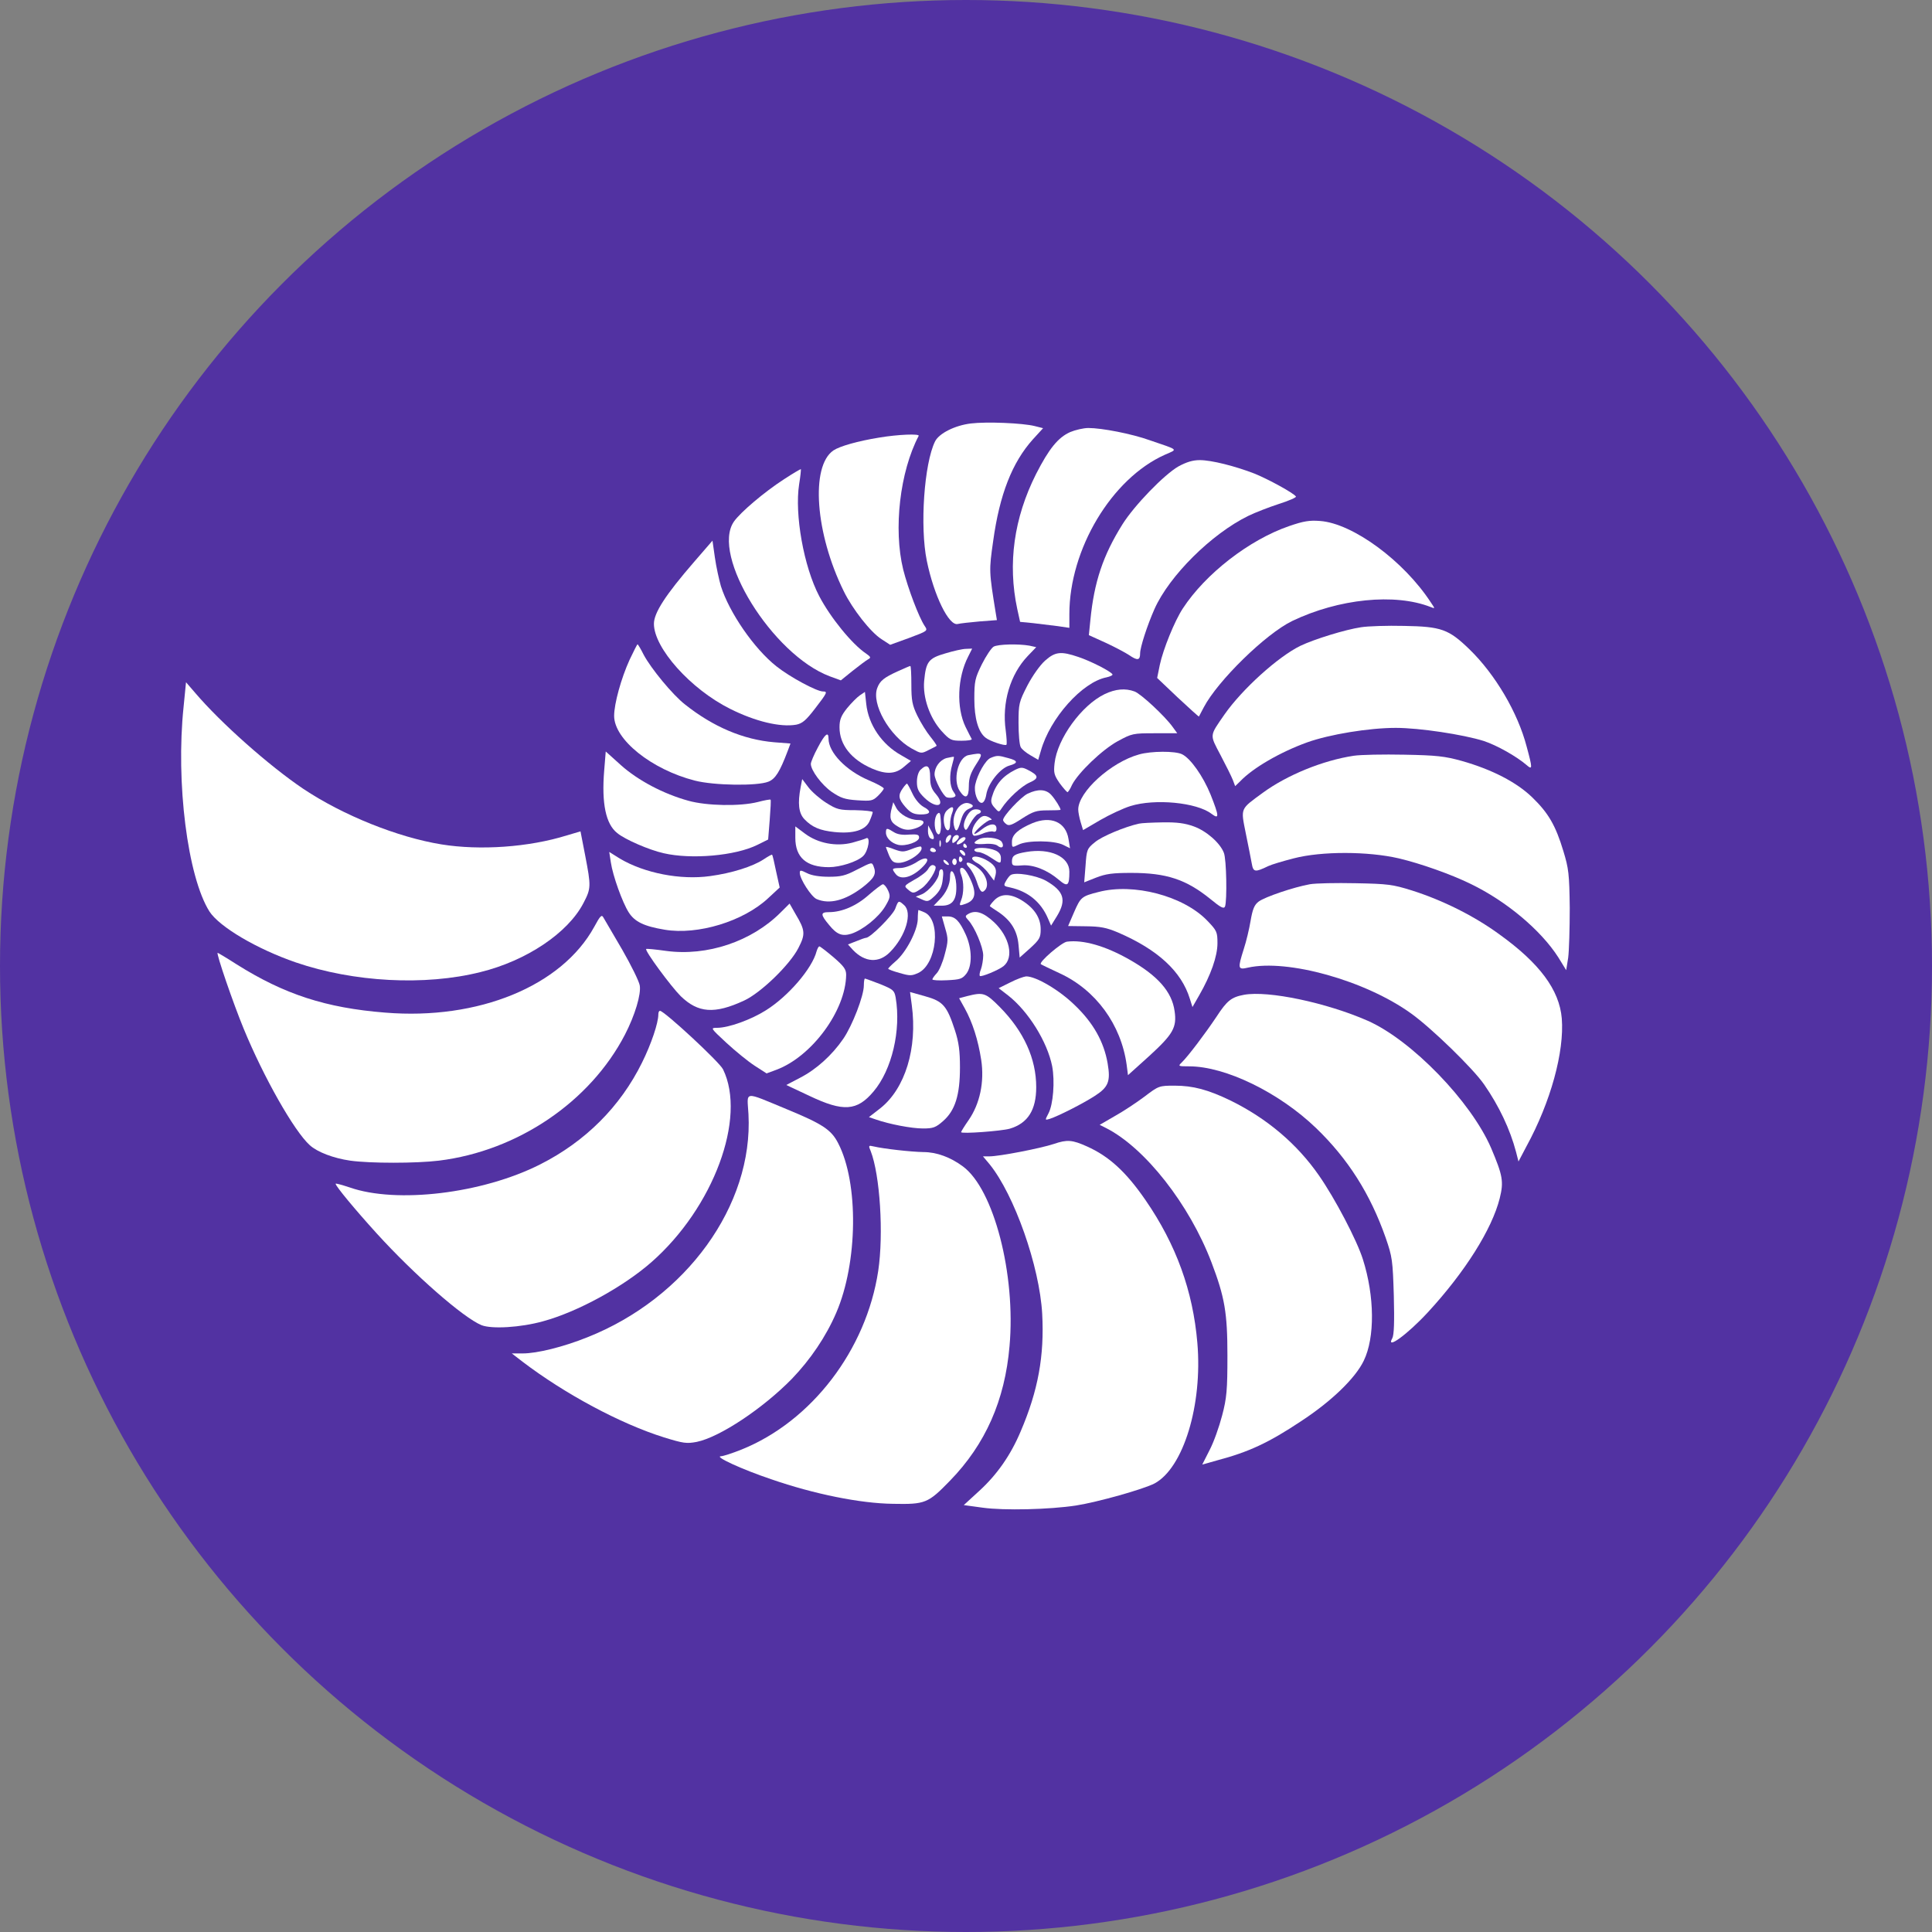 <?xml version="1.0" encoding="UTF-8"?> <svg xmlns="http://www.w3.org/2000/svg" width="32" height="32" viewBox="0 0 32 32" fill="none"><rect x="0" y="0" width="32" height="32" fill="#808080" stroke="none"/><circle cx="16" cy="16" r="16" fill="#5232A2"></circle><path d="M16.08 7.014C15.816 7.046 15.553 7.178 15.487 7.312C15.307 7.678 15.234 8.721 15.351 9.289C15.469 9.863 15.717 10.374 15.864 10.335C15.904 10.325 16.065 10.307 16.223 10.293L16.512 10.271L16.494 10.162C16.38 9.459 16.38 9.452 16.45 8.962C16.556 8.192 16.764 7.66 17.108 7.277L17.277 7.092L17.138 7.057C16.94 7.007 16.343 6.982 16.08 7.014Z" fill="white"></path><path d="M17.727 7.156C17.526 7.245 17.376 7.429 17.16 7.852C16.794 8.579 16.688 9.335 16.849 10.087L16.896 10.3L17.112 10.321C17.229 10.335 17.416 10.357 17.522 10.371L17.712 10.399V10.172C17.712 9.097 18.412 7.926 19.294 7.532C19.51 7.436 19.539 7.461 19.041 7.291C18.745 7.185 18.251 7.089 18.027 7.089C17.947 7.089 17.811 7.121 17.727 7.156Z" fill="white"></path><path d="M14.561 7.248C14.209 7.305 13.909 7.39 13.803 7.461C13.422 7.724 13.503 8.834 13.975 9.792C14.121 10.091 14.422 10.474 14.601 10.587L14.744 10.68L15.059 10.566C15.37 10.449 15.37 10.449 15.315 10.367C15.22 10.225 15.04 9.75 14.96 9.434C14.795 8.76 14.905 7.813 15.216 7.22C15.238 7.181 14.876 7.195 14.561 7.248Z" fill="white"></path><path d="M19.521 7.724C19.283 7.859 18.789 8.37 18.591 8.685C18.269 9.2 18.122 9.64 18.06 10.271L18.035 10.52L18.317 10.648C18.47 10.719 18.642 10.811 18.701 10.85C18.84 10.946 18.884 10.939 18.884 10.822C18.884 10.722 19.001 10.36 19.122 10.087C19.367 9.537 20.066 8.842 20.677 8.544C20.787 8.49 21.014 8.402 21.179 8.348C21.347 8.295 21.476 8.238 21.465 8.224C21.428 8.167 21.007 7.937 20.78 7.845C20.458 7.72 20.066 7.621 19.872 7.621C19.755 7.621 19.653 7.653 19.521 7.724Z" fill="white"></path><path d="M12.987 7.937C12.657 8.15 12.262 8.487 12.156 8.639C11.771 9.196 12.793 10.843 13.741 11.201L13.927 11.269L14.121 11.112C14.228 11.027 14.345 10.939 14.378 10.921C14.429 10.893 14.425 10.882 14.345 10.825C14.111 10.669 13.752 10.225 13.569 9.874C13.312 9.384 13.159 8.519 13.236 8.022C13.258 7.891 13.268 7.777 13.265 7.77C13.261 7.767 13.133 7.841 12.987 7.937Z" fill="white"></path><path d="M21.351 8.714C20.692 8.941 19.967 9.502 19.59 10.08C19.455 10.286 19.265 10.754 19.21 11.013L19.166 11.229L19.506 11.552C19.697 11.73 19.854 11.872 19.858 11.868C19.861 11.865 19.898 11.794 19.938 11.716C20.169 11.276 20.963 10.499 21.402 10.286C22.171 9.917 23.105 9.821 23.698 10.055C23.771 10.084 23.771 10.084 23.701 9.981C23.251 9.289 22.405 8.668 21.864 8.629C21.688 8.615 21.589 8.632 21.351 8.714Z" fill="white"></path><path d="M11.497 9.306C11.021 9.856 10.831 10.151 10.831 10.332C10.831 10.733 11.438 11.414 12.094 11.741C12.511 11.95 12.925 12.049 13.188 12.003C13.29 11.982 13.349 11.932 13.499 11.737C13.704 11.471 13.711 11.453 13.631 11.453C13.528 11.453 13.085 11.215 12.862 11.038C12.492 10.747 12.079 10.147 11.94 9.707C11.911 9.604 11.863 9.392 11.841 9.235L11.801 8.955L11.497 9.306Z" fill="white"></path><path d="M22.544 10.389C22.281 10.428 21.768 10.587 21.538 10.697C21.168 10.878 20.575 11.414 20.282 11.833C20.03 12.198 20.033 12.159 20.216 12.507C20.308 12.681 20.399 12.865 20.421 12.922L20.458 13.021L20.542 12.94C20.751 12.72 21.205 12.457 21.648 12.297C22.021 12.163 22.676 12.056 23.119 12.056C23.511 12.056 24.236 12.166 24.576 12.273C24.792 12.344 25.118 12.528 25.283 12.67C25.385 12.759 25.385 12.73 25.286 12.365C25.14 11.804 24.766 11.169 24.338 10.754C23.994 10.421 23.873 10.378 23.258 10.367C22.976 10.36 22.654 10.371 22.544 10.389Z" fill="white"></path><path d="M10.428 10.928C10.289 11.233 10.172 11.655 10.172 11.857C10.172 12.248 10.79 12.745 11.508 12.929C11.826 13.011 12.544 13.021 12.727 12.947C12.844 12.901 12.917 12.78 13.045 12.443L13.093 12.315L12.822 12.294C12.313 12.251 11.812 12.039 11.347 11.669C11.142 11.51 10.783 11.073 10.662 10.846C10.615 10.751 10.567 10.672 10.56 10.672C10.552 10.672 10.494 10.79 10.428 10.928Z" fill="white"></path><path d="M16.457 10.711C16.42 10.733 16.332 10.864 16.263 11.002C16.149 11.233 16.138 11.283 16.138 11.577C16.138 11.9 16.204 12.127 16.325 12.219C16.395 12.276 16.644 12.358 16.669 12.336C16.68 12.326 16.673 12.219 16.658 12.099C16.592 11.641 16.732 11.169 17.024 10.864L17.163 10.719L17.05 10.694C16.871 10.662 16.53 10.669 16.457 10.711Z" fill="white"></path><path d="M15.659 10.822C15.377 10.903 15.337 10.96 15.307 11.279C15.282 11.552 15.399 11.889 15.593 12.106C15.732 12.258 15.754 12.269 15.926 12.269C16.025 12.269 16.102 12.258 16.095 12.241C16.087 12.227 16.04 12.138 15.992 12.039C15.838 11.719 15.857 11.222 16.036 10.875L16.102 10.743L16.003 10.747C15.944 10.747 15.791 10.782 15.659 10.822Z" fill="white"></path><path d="M17.31 10.942C17.226 11.017 17.105 11.187 17.017 11.354C16.878 11.627 16.87 11.655 16.87 11.975C16.87 12.159 16.885 12.34 16.907 12.376C16.925 12.411 16.999 12.471 17.068 12.51L17.196 12.585L17.24 12.436C17.39 11.897 17.925 11.297 18.327 11.219C18.39 11.205 18.434 11.183 18.426 11.169C18.393 11.116 18.064 10.949 17.863 10.882C17.573 10.783 17.478 10.793 17.31 10.942Z" fill="white"></path><path d="M14.876 11.116C14.641 11.222 14.575 11.276 14.531 11.393C14.429 11.655 14.729 12.188 15.099 12.397C15.253 12.482 15.26 12.486 15.377 12.425C15.443 12.393 15.505 12.361 15.512 12.354C15.52 12.347 15.472 12.28 15.41 12.202C15.348 12.127 15.249 11.967 15.194 11.854C15.11 11.68 15.095 11.602 15.095 11.336C15.095 11.166 15.088 11.027 15.077 11.031C15.066 11.031 14.978 11.07 14.876 11.116Z" fill="white"></path><path d="M3.041 11.705C2.909 12.961 3.107 14.522 3.469 15.097C3.634 15.352 4.253 15.718 4.901 15.941C5.856 16.268 7.038 16.332 7.957 16.101C8.722 15.913 9.407 15.452 9.663 14.959C9.791 14.714 9.791 14.682 9.692 14.167L9.615 13.77L9.388 13.837C8.759 14.033 7.95 14.089 7.313 13.986C6.588 13.869 5.68 13.504 5.021 13.064C4.458 12.684 3.66 11.978 3.231 11.474L3.081 11.3L3.041 11.705Z" fill="white"></path><path d="M18.298 11.496C17.914 11.68 17.511 12.237 17.467 12.642C17.449 12.801 17.46 12.84 17.551 12.972C17.61 13.053 17.669 13.117 17.68 13.121C17.691 13.121 17.727 13.068 17.756 13C17.859 12.798 18.254 12.418 18.514 12.276C18.748 12.149 18.767 12.145 19.125 12.145H19.499L19.422 12.039C19.294 11.861 18.898 11.492 18.792 11.453C18.639 11.396 18.477 11.411 18.298 11.496Z" fill="white"></path><path d="M14.242 11.517C14.195 11.549 14.1 11.645 14.03 11.73C13.931 11.854 13.905 11.921 13.905 12.046C13.905 12.336 14.1 12.581 14.444 12.73C14.678 12.83 14.832 12.823 14.971 12.702L15.088 12.603L14.923 12.507C14.605 12.329 14.385 12.003 14.348 11.662L14.326 11.46L14.242 11.517Z" fill="white"></path><path d="M13.547 12.379C13.481 12.5 13.43 12.624 13.43 12.652C13.43 12.759 13.609 13 13.777 13.117C13.924 13.216 13.99 13.241 14.198 13.255C14.429 13.27 14.455 13.266 14.543 13.181C14.594 13.131 14.638 13.075 14.638 13.06C14.638 13.043 14.528 12.982 14.392 12.925C14.015 12.766 13.723 12.464 13.723 12.234C13.723 12.109 13.664 12.156 13.547 12.379Z" fill="white"></path><path d="M10.007 12.766C9.963 13.305 10.033 13.649 10.223 13.798C10.351 13.905 10.754 14.079 10.992 14.132C11.449 14.238 12.178 14.175 12.544 13.994L12.723 13.905L12.749 13.578C12.763 13.401 12.771 13.248 12.763 13.245C12.756 13.238 12.661 13.255 12.551 13.284C12.258 13.358 11.706 13.348 11.402 13.263C10.988 13.149 10.567 12.926 10.285 12.674L10.033 12.447L10.007 12.766Z" fill="white"></path><path d="M18.866 12.496C18.401 12.624 17.859 13.117 17.859 13.408C17.859 13.451 17.877 13.543 17.899 13.617L17.939 13.749L18.225 13.582C18.379 13.493 18.606 13.387 18.723 13.351C19.129 13.224 19.821 13.291 20.066 13.479C20.198 13.578 20.194 13.522 20.052 13.163C19.927 12.855 19.718 12.56 19.579 12.493C19.466 12.436 19.063 12.439 18.866 12.496Z" fill="white"></path><path d="M16.043 12.507C15.868 12.539 15.776 12.922 15.897 13.103C15.992 13.245 16.047 13.213 16.047 13.021C16.047 12.886 16.076 12.805 16.164 12.666C16.292 12.468 16.285 12.461 16.043 12.507Z" fill="white"></path><path d="M22.42 12.518C21.911 12.595 21.318 12.837 20.916 13.131C20.538 13.408 20.549 13.376 20.634 13.802C20.677 14.004 20.718 14.228 20.733 14.302C20.758 14.448 20.787 14.451 21.007 14.345C21.058 14.32 21.249 14.263 21.428 14.217C21.893 14.096 22.662 14.1 23.167 14.217C23.529 14.302 24.038 14.483 24.356 14.639C24.953 14.927 25.524 15.409 25.81 15.856L25.941 16.069L25.974 15.863C25.989 15.75 26 15.377 26 15.037C25.993 14.476 25.982 14.384 25.894 14.096C25.766 13.671 25.645 13.465 25.381 13.209C25.122 12.957 24.712 12.745 24.21 12.603C23.928 12.525 23.793 12.51 23.258 12.5C22.918 12.493 22.537 12.5 22.42 12.518Z" fill="white"></path><path d="M15.677 12.556C15.567 12.588 15.479 12.706 15.479 12.826C15.479 12.915 15.622 13.185 15.681 13.206C15.71 13.216 15.761 13.216 15.791 13.206C15.838 13.188 15.838 13.178 15.791 13.11C15.729 13.021 15.721 12.837 15.772 12.663C15.791 12.596 15.805 12.539 15.798 12.535C15.794 12.532 15.739 12.542 15.677 12.556Z" fill="white"></path><path d="M16.409 12.553C16.325 12.585 16.19 12.823 16.153 12.996C16.127 13.124 16.19 13.298 16.259 13.298C16.292 13.298 16.322 13.245 16.336 13.16C16.365 12.975 16.567 12.723 16.717 12.681C16.87 12.638 16.863 12.599 16.698 12.556C16.537 12.51 16.512 12.51 16.409 12.553Z" fill="white"></path><path d="M15.245 12.752C15.212 12.784 15.187 12.865 15.187 12.95C15.187 13.064 15.212 13.117 15.311 13.213C15.509 13.405 15.674 13.355 15.502 13.153C15.428 13.068 15.406 13.007 15.406 12.869C15.406 12.681 15.355 12.645 15.245 12.752Z" fill="white"></path><path d="M16.812 12.752C16.607 12.855 16.49 12.993 16.431 13.195C16.406 13.273 16.417 13.316 16.472 13.376C16.541 13.454 16.545 13.458 16.589 13.39C16.695 13.227 16.918 13.021 17.054 12.961C17.215 12.89 17.207 12.844 17.017 12.748C16.933 12.706 16.904 12.706 16.812 12.752Z" fill="white"></path><path d="M13.261 13.039C13.21 13.305 13.228 13.468 13.323 13.568C13.452 13.703 13.583 13.756 13.821 13.781C14.136 13.813 14.338 13.749 14.403 13.6C14.433 13.532 14.455 13.465 14.455 13.451C14.455 13.437 14.323 13.422 14.165 13.419C13.902 13.419 13.862 13.408 13.686 13.298C13.58 13.231 13.448 13.117 13.389 13.039L13.287 12.904L13.261 13.039Z" fill="white"></path><path d="M14.953 13.057C14.872 13.17 14.879 13.231 14.996 13.366C15.077 13.458 15.128 13.486 15.238 13.49C15.417 13.493 15.439 13.44 15.293 13.362C15.227 13.323 15.154 13.234 15.11 13.138C15.07 13.05 15.029 12.979 15.022 12.979C15.015 12.979 14.982 13.014 14.953 13.057Z" fill="white"></path><path d="M17.021 13.146C16.911 13.199 16.614 13.514 16.614 13.582C16.614 13.596 16.636 13.628 16.666 13.649C16.709 13.685 16.761 13.667 16.929 13.557C17.112 13.44 17.167 13.422 17.354 13.422C17.471 13.422 17.566 13.419 17.566 13.412C17.566 13.38 17.475 13.234 17.409 13.163C17.321 13.071 17.193 13.064 17.021 13.146Z" fill="white"></path><path d="M14.773 13.373C14.725 13.546 14.744 13.617 14.868 13.688C14.949 13.738 15.018 13.752 15.095 13.738C15.293 13.699 15.373 13.582 15.205 13.582C15.069 13.582 14.905 13.49 14.846 13.383L14.795 13.287L14.773 13.373Z" fill="white"></path><path d="M15.908 13.341C15.827 13.405 15.776 13.55 15.798 13.664C15.827 13.802 15.86 13.781 15.912 13.6C15.944 13.486 15.981 13.426 16.047 13.397C16.116 13.369 16.128 13.348 16.095 13.326C16.029 13.287 15.977 13.291 15.908 13.341Z" fill="white"></path><path d="M15.681 13.426C15.644 13.465 15.626 13.529 15.633 13.61C15.648 13.77 15.736 13.809 15.736 13.656C15.736 13.6 15.75 13.511 15.772 13.461C15.813 13.355 15.769 13.341 15.681 13.426Z" fill="white"></path><path d="M16.01 13.525C15.97 13.6 15.955 13.671 15.97 13.71C15.996 13.767 16.007 13.759 16.069 13.642C16.109 13.568 16.168 13.497 16.193 13.486C16.277 13.458 16.259 13.405 16.164 13.405C16.102 13.405 16.058 13.44 16.01 13.525Z" fill="white"></path><path d="M15.527 13.479C15.472 13.532 15.465 13.717 15.516 13.795C15.564 13.869 15.597 13.77 15.582 13.585C15.575 13.465 15.564 13.444 15.527 13.479Z" fill="white"></path><path d="M16.179 13.603C16.105 13.695 16.08 13.798 16.124 13.837C16.135 13.852 16.204 13.837 16.274 13.809C16.343 13.777 16.428 13.763 16.453 13.774C16.486 13.784 16.505 13.767 16.505 13.724C16.505 13.624 16.387 13.635 16.252 13.745C16.19 13.795 16.138 13.823 16.138 13.809C16.138 13.767 16.354 13.582 16.402 13.582C16.435 13.582 16.431 13.571 16.395 13.546C16.307 13.493 16.259 13.504 16.179 13.603Z" fill="white"></path><path d="M17.098 13.635C16.863 13.735 16.761 13.827 16.761 13.94C16.761 14.043 16.761 14.043 16.87 13.99C17.017 13.915 17.46 13.919 17.61 13.994L17.723 14.05L17.698 13.898C17.654 13.614 17.405 13.508 17.098 13.635Z" fill="white"></path><path d="M18.866 13.642C18.635 13.692 18.243 13.855 18.134 13.951C18.005 14.054 17.998 14.075 17.98 14.338L17.958 14.614L18.155 14.536C18.317 14.473 18.426 14.458 18.738 14.458C19.32 14.458 19.645 14.565 20.048 14.891C20.22 15.033 20.271 15.058 20.29 15.015C20.326 14.92 20.315 14.231 20.271 14.125C20.209 13.962 19.982 13.763 19.773 13.688C19.627 13.635 19.495 13.617 19.257 13.621C19.082 13.624 18.906 13.632 18.866 13.642Z" fill="white"></path><path d="M13.173 13.876C13.173 14.203 13.356 14.363 13.73 14.363C13.913 14.363 14.195 14.274 14.293 14.182C14.385 14.1 14.425 13.834 14.341 13.887C14.319 13.898 14.217 13.93 14.114 13.958C13.851 14.025 13.55 13.969 13.335 13.809L13.173 13.688V13.876Z" fill="white"></path><path d="M15.37 13.767C15.37 13.82 15.388 13.873 15.41 13.884C15.479 13.926 15.487 13.877 15.428 13.77L15.373 13.671L15.37 13.767Z" fill="white"></path><path d="M14.674 13.791C14.674 13.876 14.762 13.965 14.876 13.993C15 14.022 15.223 13.944 15.223 13.873C15.223 13.823 15.194 13.816 15.059 13.823C14.949 13.834 14.861 13.82 14.802 13.781C14.689 13.71 14.674 13.71 14.674 13.791Z" fill="white"></path><path d="M15.674 13.883C15.641 13.972 15.688 13.986 15.736 13.905C15.761 13.852 15.761 13.83 15.736 13.83C15.714 13.83 15.688 13.855 15.674 13.883Z" fill="white"></path><path d="M15.798 13.855C15.783 13.866 15.772 13.901 15.772 13.93C15.772 13.972 15.783 13.972 15.827 13.937C15.857 13.912 15.882 13.88 15.882 13.862C15.882 13.823 15.831 13.82 15.798 13.855Z" fill="white"></path><path d="M15.889 13.908C15.82 13.976 15.838 14.011 15.919 13.965C15.992 13.919 16.018 13.866 15.963 13.866C15.948 13.866 15.915 13.883 15.889 13.908Z" fill="white"></path><path d="M16.204 13.905C16.095 13.965 16.131 13.99 16.303 13.979C16.402 13.969 16.494 13.983 16.523 14.008C16.596 14.068 16.64 14.022 16.592 13.944C16.545 13.873 16.299 13.848 16.204 13.905Z" fill="white"></path><path d="M15.56 13.972C15.56 14.022 15.567 14.04 15.578 14.015C15.586 13.993 15.586 13.951 15.578 13.926C15.567 13.905 15.56 13.923 15.56 13.972Z" fill="white"></path><path d="M15.955 14.008C15.955 14.025 15.974 14.043 15.996 14.043C16.014 14.043 16.021 14.025 16.01 14.008C15.999 13.986 15.981 13.972 15.97 13.972C15.963 13.972 15.955 13.986 15.955 14.008Z" fill="white"></path><path d="M14.674 14.029C14.674 14.04 14.7 14.1 14.725 14.167C14.769 14.267 14.799 14.292 14.883 14.292C15.051 14.292 15.326 14.093 15.253 14.022C15.242 14.015 15.172 14.033 15.095 14.065C14.967 14.114 14.941 14.114 14.813 14.068C14.736 14.036 14.674 14.022 14.674 14.029Z" fill="white"></path><path d="M15.406 14.079C15.406 14.096 15.432 14.114 15.465 14.114C15.494 14.114 15.509 14.096 15.498 14.079C15.487 14.057 15.461 14.043 15.439 14.043C15.421 14.043 15.406 14.057 15.406 14.079Z" fill="white"></path><path d="M16.138 14.079C16.138 14.096 16.168 14.114 16.208 14.114C16.245 14.114 16.336 14.153 16.409 14.203C16.574 14.313 16.578 14.313 16.578 14.21C16.578 14.153 16.545 14.111 16.486 14.086C16.369 14.033 16.138 14.029 16.138 14.079Z" fill="white"></path><path d="M15.919 14.132C15.944 14.164 15.974 14.178 15.981 14.171C16.007 14.146 15.955 14.079 15.912 14.079C15.89 14.079 15.89 14.1 15.919 14.132Z" fill="white"></path><path d="M16.999 14.111C16.808 14.143 16.761 14.171 16.761 14.267C16.761 14.338 16.775 14.345 16.922 14.334C17.112 14.316 17.346 14.409 17.537 14.572C17.683 14.696 17.712 14.675 17.712 14.437C17.712 14.189 17.394 14.043 16.999 14.111Z" fill="white"></path><path d="M10.117 14.281C10.15 14.508 10.311 14.951 10.413 15.111C10.512 15.267 10.666 15.342 11.01 15.399C11.559 15.491 12.313 15.26 12.723 14.877L12.914 14.7L12.855 14.434C12.826 14.288 12.796 14.164 12.789 14.157C12.785 14.15 12.72 14.185 12.646 14.235C12.467 14.352 12.123 14.462 11.76 14.511C11.27 14.579 10.673 14.462 10.267 14.221L10.091 14.111L10.117 14.281Z" fill="white"></path><path d="M15.176 14.284C15.095 14.334 14.982 14.377 14.909 14.377C14.769 14.38 14.766 14.387 14.835 14.476C14.919 14.586 15.117 14.533 15.293 14.348C15.425 14.213 15.344 14.171 15.176 14.284Z" fill="white"></path><path d="M15.882 14.242C15.882 14.27 15.9 14.284 15.919 14.274C15.941 14.26 15.948 14.235 15.937 14.217C15.904 14.167 15.882 14.178 15.882 14.242Z" fill="white"></path><path d="M16.102 14.221C16.102 14.238 16.142 14.274 16.193 14.299C16.241 14.323 16.325 14.398 16.373 14.465L16.464 14.586L16.49 14.49C16.515 14.384 16.468 14.313 16.318 14.235C16.201 14.178 16.102 14.171 16.102 14.221Z" fill="white"></path><path d="M15.626 14.253C15.626 14.288 15.695 14.341 15.717 14.323C15.721 14.316 15.707 14.288 15.677 14.263C15.648 14.238 15.626 14.235 15.626 14.253Z" fill="white"></path><path d="M15.772 14.274C15.772 14.302 15.791 14.327 15.809 14.327C15.831 14.327 15.846 14.302 15.846 14.274C15.846 14.245 15.831 14.221 15.809 14.221C15.791 14.221 15.772 14.245 15.772 14.274Z" fill="white"></path><path d="M14.184 14.409C14.001 14.505 13.924 14.522 13.726 14.522C13.576 14.522 13.441 14.501 13.367 14.462C13.261 14.409 13.247 14.409 13.247 14.458C13.247 14.558 13.437 14.852 13.525 14.891C13.737 14.983 13.997 14.916 14.283 14.7C14.484 14.543 14.521 14.476 14.469 14.348C14.44 14.277 14.444 14.277 14.184 14.409Z" fill="white"></path><path d="M16.054 14.37C16.095 14.416 16.149 14.515 16.175 14.593C16.234 14.774 16.263 14.803 16.318 14.739C16.387 14.657 16.332 14.483 16.204 14.38C16.061 14.263 15.944 14.256 16.054 14.37Z" fill="white"></path><path d="M15.37 14.398C15.348 14.437 15.249 14.515 15.15 14.568C14.974 14.668 14.971 14.675 15.033 14.728C15.121 14.806 15.135 14.803 15.264 14.714C15.377 14.636 15.531 14.387 15.491 14.348C15.45 14.309 15.41 14.327 15.37 14.398Z" fill="white"></path><path d="M15.908 14.384C15.897 14.395 15.9 14.444 15.922 14.494C15.966 14.607 15.966 14.795 15.919 14.912C15.886 14.998 15.889 15.005 15.963 14.98C16.157 14.923 16.186 14.806 16.069 14.554C15.999 14.405 15.944 14.348 15.908 14.384Z" fill="white"></path><path d="M15.553 14.462C15.553 14.558 15.384 14.764 15.267 14.813L15.168 14.852L15.271 14.898C15.366 14.941 15.381 14.934 15.487 14.835C15.567 14.756 15.604 14.682 15.615 14.561C15.63 14.451 15.622 14.398 15.593 14.398C15.571 14.398 15.553 14.426 15.553 14.462Z" fill="white"></path><path d="M15.736 14.519C15.736 14.65 15.67 14.792 15.56 14.902L15.465 15.001H15.6C15.783 15.001 15.853 14.895 15.838 14.643C15.827 14.455 15.736 14.341 15.736 14.519Z" fill="white"></path><path d="M16.739 14.494C16.717 14.508 16.68 14.558 16.658 14.6C16.618 14.671 16.625 14.678 16.735 14.7C17.024 14.764 17.24 14.937 17.357 15.211L17.409 15.331L17.508 15.171C17.669 14.905 17.621 14.76 17.328 14.59C17.163 14.497 16.816 14.441 16.739 14.494Z" fill="white"></path><path d="M21.695 14.646C21.432 14.693 20.948 14.856 20.846 14.934C20.776 14.987 20.747 15.058 20.714 15.25C20.692 15.384 20.641 15.597 20.601 15.718C20.498 16.044 20.502 16.066 20.67 16.027C21.325 15.881 22.614 16.24 23.372 16.786C23.709 17.027 24.4 17.698 24.583 17.964C24.829 18.319 25.012 18.706 25.11 19.078L25.151 19.238L25.282 18.989C25.685 18.251 25.912 17.421 25.868 16.868C25.828 16.396 25.502 15.956 24.836 15.477C24.419 15.172 23.899 14.912 23.386 14.749C23.068 14.65 22.991 14.639 22.453 14.629C22.131 14.622 21.79 14.629 21.695 14.646Z" fill="white"></path><path d="M14.392 14.82C14.191 15.001 13.949 15.108 13.73 15.108C13.587 15.108 13.587 15.147 13.733 15.321C13.862 15.48 13.949 15.512 14.1 15.466C14.293 15.402 14.55 15.196 14.66 15.015C14.744 14.873 14.751 14.845 14.711 14.753C14.685 14.693 14.645 14.646 14.623 14.646C14.601 14.65 14.498 14.728 14.392 14.82Z" fill="white"></path><path d="M18.196 14.774C17.914 14.845 17.899 14.859 17.789 15.111L17.691 15.338L17.987 15.342C18.225 15.345 18.324 15.363 18.518 15.445C19.177 15.729 19.568 16.09 19.707 16.541L19.751 16.68L19.861 16.488C20.055 16.151 20.165 15.839 20.165 15.622C20.165 15.434 20.154 15.413 19.993 15.246C19.598 14.838 18.774 14.622 18.196 14.774Z" fill="white"></path><path d="M16.468 14.912C16.42 14.962 16.387 15.005 16.398 15.012C16.406 15.019 16.468 15.062 16.534 15.104C16.746 15.246 16.849 15.416 16.87 15.651L16.889 15.86L17.064 15.704C17.218 15.562 17.237 15.53 17.237 15.392C17.237 15.204 17.134 15.044 16.929 14.916C16.742 14.799 16.581 14.795 16.468 14.912Z" fill="white"></path><path d="M14.828 15.051C14.784 15.164 14.414 15.533 14.345 15.533C14.33 15.533 14.257 15.558 14.18 15.59L14.045 15.643L14.129 15.736C14.326 15.941 14.557 15.956 14.74 15.771C15.004 15.505 15.117 15.115 14.974 14.991C14.883 14.909 14.879 14.912 14.828 15.051Z" fill="white"></path><path d="M12.932 15.111C12.452 15.594 11.713 15.842 11.032 15.75C10.856 15.725 10.706 15.711 10.703 15.718C10.673 15.743 11.116 16.342 11.274 16.499C11.563 16.779 11.834 16.8 12.324 16.573C12.602 16.445 13.085 15.977 13.225 15.7C13.342 15.473 13.338 15.409 13.177 15.14L13.078 14.966L12.932 15.111Z" fill="white"></path><path d="M15.201 15.228C15.194 15.416 15.007 15.778 14.832 15.924C14.766 15.98 14.711 16.037 14.711 16.044C14.711 16.055 14.795 16.087 14.898 16.115C15.07 16.165 15.099 16.165 15.209 16.115C15.516 15.973 15.593 15.235 15.311 15.111C15.26 15.09 15.216 15.072 15.212 15.072C15.209 15.072 15.201 15.143 15.201 15.228Z" fill="white"></path><path d="M16.029 15.143C15.985 15.171 15.985 15.182 16.036 15.239C16.142 15.349 16.285 15.69 16.285 15.824C16.285 15.895 16.267 15.998 16.248 16.052C16.226 16.105 16.219 16.154 16.23 16.165C16.252 16.186 16.538 16.069 16.622 16.002C16.797 15.86 16.724 15.519 16.464 15.274C16.285 15.108 16.153 15.065 16.029 15.143Z" fill="white"></path><path d="M9.842 15.352C9.304 16.332 7.924 16.899 6.379 16.772C5.398 16.694 4.71 16.47 3.92 15.973C3.755 15.867 3.612 15.782 3.605 15.782C3.575 15.782 3.868 16.633 4.037 17.041C4.366 17.84 4.871 18.734 5.131 18.968C5.256 19.082 5.523 19.184 5.801 19.224C6.13 19.27 6.892 19.27 7.269 19.224C8.572 19.064 9.773 18.251 10.351 17.137C10.516 16.818 10.622 16.467 10.596 16.321C10.585 16.254 10.454 15.988 10.307 15.732C10.157 15.477 10.018 15.239 9.996 15.2C9.967 15.143 9.945 15.161 9.842 15.352Z" fill="white"></path><path d="M15.655 15.374C15.707 15.548 15.707 15.587 15.648 15.807C15.615 15.938 15.556 16.076 15.516 16.119C15.476 16.161 15.443 16.208 15.443 16.222C15.443 16.236 15.553 16.243 15.684 16.236C15.904 16.225 15.937 16.215 16.007 16.126C16.105 15.995 16.102 15.714 15.996 15.48C15.893 15.253 15.82 15.179 15.699 15.179H15.6L15.655 15.374Z" fill="white"></path><path d="M17.672 15.597C17.584 15.608 17.2 15.938 17.24 15.97C17.248 15.977 17.387 16.044 17.548 16.119C18.152 16.396 18.569 16.971 18.661 17.637L18.683 17.808L19.038 17.488C19.429 17.13 19.495 17.017 19.455 16.747C19.411 16.424 19.173 16.158 18.704 15.892C18.309 15.668 17.943 15.562 17.672 15.597Z" fill="white"></path><path d="M13.525 15.757C13.452 16.041 13.056 16.502 12.687 16.733C12.441 16.889 12.068 17.024 11.877 17.024C11.764 17.024 11.768 17.027 12.031 17.272C12.181 17.41 12.39 17.581 12.5 17.652L12.697 17.779L12.859 17.719C13.448 17.499 14.008 16.736 14.015 16.147C14.015 16.055 13.979 16.005 13.807 15.856C13.69 15.757 13.583 15.675 13.572 15.675C13.558 15.675 13.539 15.711 13.525 15.757Z" fill="white"></path><path d="M16.735 16.271L16.541 16.367L16.698 16.488C17.032 16.75 17.346 17.254 17.427 17.659C17.474 17.907 17.445 18.294 17.365 18.443C17.306 18.556 17.306 18.556 17.387 18.532C17.522 18.489 17.936 18.28 18.133 18.152C18.36 18.006 18.397 17.911 18.346 17.613C18.284 17.254 18.108 16.942 17.804 16.651C17.548 16.399 17.156 16.169 16.995 16.172C16.955 16.176 16.838 16.218 16.735 16.271Z" fill="white"></path><path d="M14.308 16.321C14.308 16.495 14.118 16.985 13.968 17.205C13.781 17.478 13.521 17.712 13.254 17.85L13.023 17.971L13.408 18.152C13.968 18.418 14.195 18.404 14.469 18.078C14.773 17.719 14.927 17.063 14.835 16.523C14.813 16.403 14.795 16.389 14.579 16.3C14.447 16.25 14.334 16.208 14.326 16.208C14.316 16.208 14.308 16.261 14.308 16.321Z" fill="white"></path><path d="M15.102 16.648C15.198 17.361 14.993 18.031 14.579 18.358L14.392 18.503L14.506 18.542C14.729 18.62 15.099 18.691 15.286 18.691C15.454 18.691 15.498 18.677 15.622 18.567C15.82 18.393 15.9 18.138 15.9 17.68C15.9 17.41 15.882 17.265 15.816 17.063C15.684 16.658 15.619 16.584 15.326 16.502L15.073 16.431L15.102 16.648Z" fill="white"></path><path d="M16.021 16.498L15.886 16.534L15.977 16.697C16.109 16.935 16.201 17.226 16.252 17.556C16.307 17.921 16.23 18.283 16.043 18.553C15.974 18.652 15.919 18.741 15.919 18.752C15.919 18.784 16.585 18.734 16.724 18.695C17.024 18.606 17.163 18.386 17.163 18.006C17.163 17.535 16.958 17.084 16.563 16.683C16.325 16.442 16.288 16.431 16.021 16.498Z" fill="white"></path><path d="M20.604 16.477C20.396 16.516 20.323 16.573 20.15 16.839C19.96 17.123 19.678 17.496 19.572 17.599C19.51 17.659 19.514 17.662 19.697 17.662C20.297 17.662 21.186 18.095 21.798 18.684C22.328 19.195 22.695 19.773 22.951 20.501C23.061 20.82 23.068 20.873 23.086 21.462C23.097 21.892 23.09 22.112 23.061 22.165C22.947 22.367 23.309 22.105 23.65 21.736C24.265 21.069 24.712 20.359 24.84 19.848C24.909 19.571 24.891 19.472 24.697 19.014C24.364 18.244 23.383 17.23 22.654 16.907C21.973 16.608 21.007 16.403 20.604 16.477Z" fill="white"></path><path d="M10.904 16.804C10.904 16.942 10.787 17.293 10.633 17.602C10.274 18.329 9.696 18.908 8.945 19.287C7.99 19.77 6.566 19.94 5.79 19.667C5.662 19.625 5.559 19.596 5.559 19.607C5.559 19.646 5.882 20.036 6.24 20.43C6.866 21.118 7.672 21.824 7.975 21.949C8.144 22.016 8.623 21.988 8.993 21.885C9.568 21.729 10.325 21.313 10.79 20.905C11.819 20.001 12.368 18.514 11.976 17.712C11.918 17.591 11.006 16.747 10.933 16.743C10.915 16.74 10.904 16.768 10.904 16.804Z" fill="white"></path><path d="M18.957 18.163C18.825 18.262 18.606 18.407 18.466 18.485L18.214 18.631L18.32 18.684C18.964 19.011 19.7 19.947 20.066 20.909C20.286 21.487 20.33 21.746 20.33 22.452C20.33 23.02 20.319 23.155 20.242 23.446C20.194 23.63 20.103 23.889 20.033 24.021L19.913 24.258L20.161 24.188C20.685 24.049 21.014 23.896 21.552 23.538C22.05 23.212 22.449 22.828 22.588 22.538C22.775 22.154 22.768 21.47 22.574 20.859C22.475 20.544 22.113 19.852 21.845 19.468C21.483 18.947 20.989 18.528 20.385 18.23C20.011 18.049 19.762 17.982 19.455 17.982C19.199 17.982 19.191 17.985 18.957 18.163Z" fill="white"></path><path d="M12.397 18.454C12.478 19.965 11.365 21.502 9.725 22.151C9.326 22.311 8.894 22.417 8.66 22.417H8.477L8.656 22.555C9.355 23.087 10.274 23.581 10.999 23.808C11.321 23.907 11.372 23.914 11.541 23.882C11.921 23.804 12.635 23.329 13.115 22.839C13.422 22.52 13.682 22.137 13.851 21.743C14.209 20.913 14.224 19.593 13.883 18.936C13.77 18.713 13.624 18.617 13.038 18.375C12.299 18.07 12.375 18.063 12.397 18.454Z" fill="white"></path><path d="M17.456 18.947C17.233 19.021 16.552 19.153 16.387 19.153H16.281L16.391 19.284C16.801 19.791 17.218 20.973 17.262 21.761C17.299 22.456 17.196 23.031 16.904 23.712C16.739 24.102 16.515 24.425 16.215 24.698L15.963 24.929L16.277 24.972C16.629 25.021 17.383 25.003 17.822 24.936C18.185 24.879 18.939 24.666 19.122 24.571C19.601 24.315 19.92 23.268 19.832 22.243C19.759 21.381 19.48 20.614 18.975 19.88C18.653 19.412 18.371 19.153 18.005 18.989C17.76 18.879 17.676 18.872 17.456 18.947Z" fill="white"></path><path d="M14.422 19.067C14.575 19.461 14.638 20.437 14.546 21.051C14.348 22.357 13.444 23.542 12.28 24.01C12.13 24.07 11.976 24.12 11.94 24.12C11.826 24.124 12.287 24.337 12.771 24.5C13.488 24.748 14.25 24.901 14.791 24.908C15.326 24.918 15.37 24.901 15.736 24.524C16.322 23.921 16.644 23.194 16.721 22.296C16.827 21.111 16.461 19.695 15.948 19.319C15.743 19.167 15.512 19.082 15.296 19.082C15.084 19.078 14.638 19.028 14.473 18.989C14.385 18.968 14.381 18.972 14.422 19.067Z" fill="white"></path></svg> 